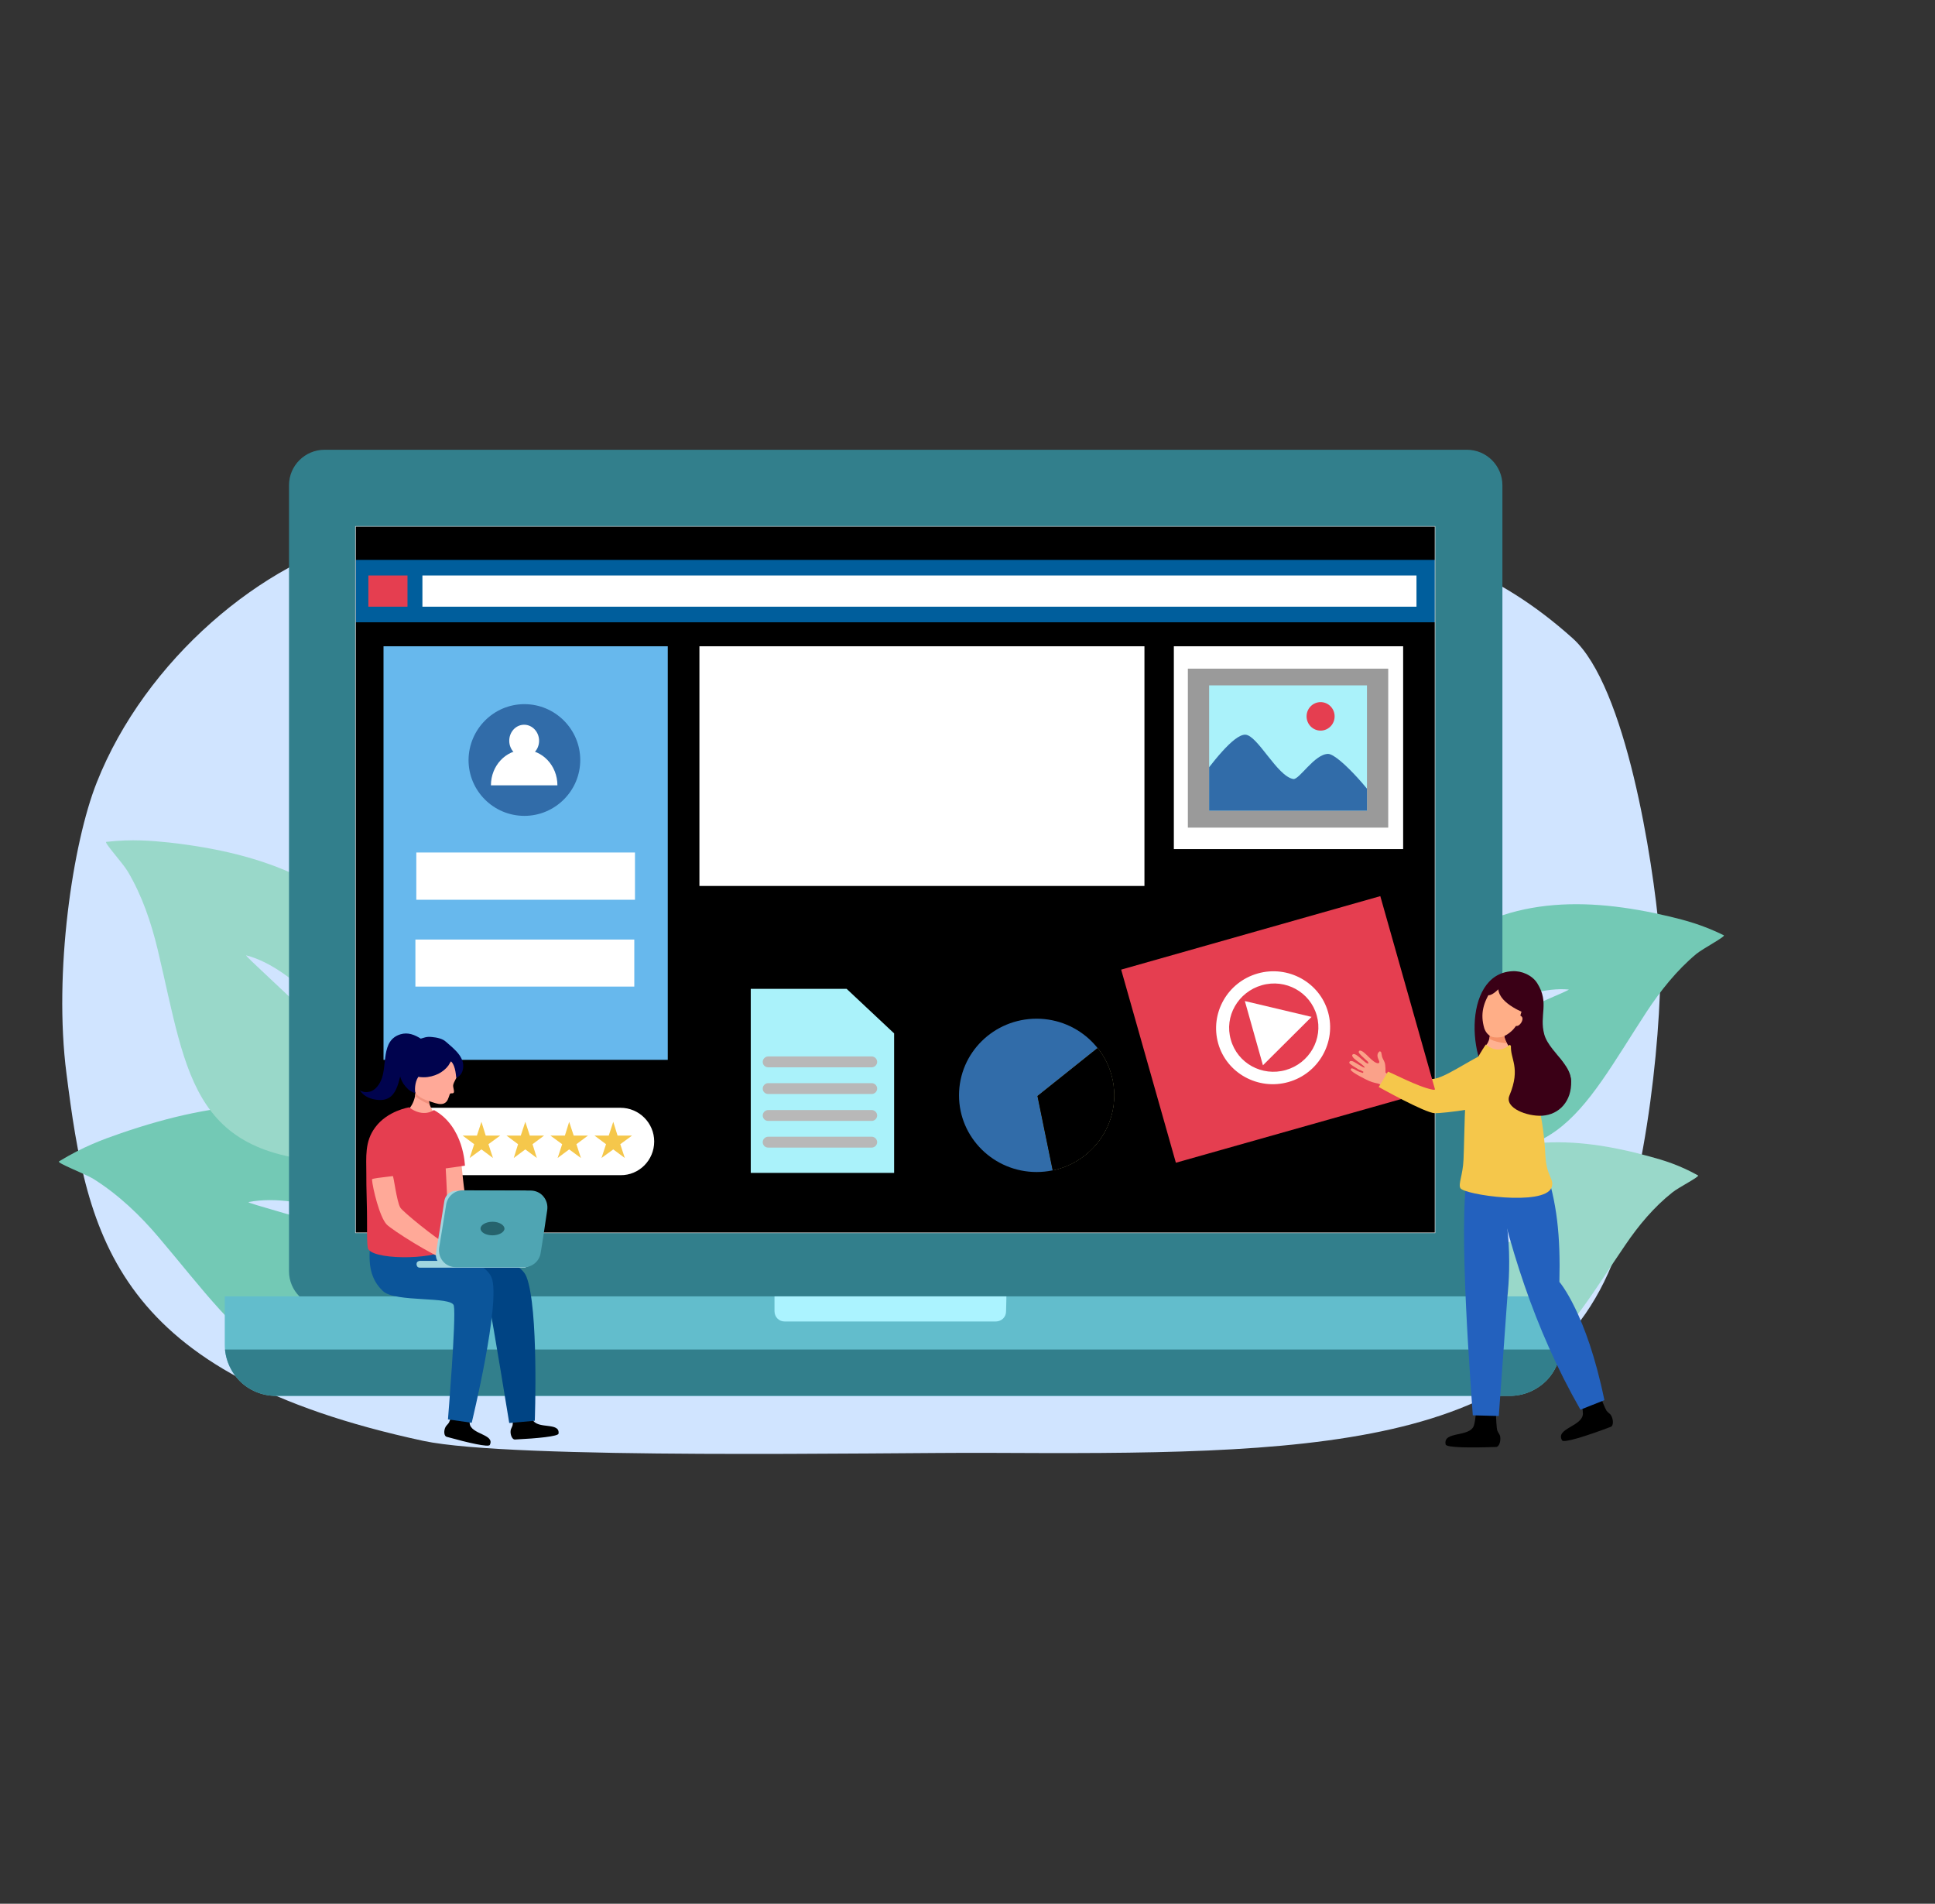 <?xml version="1.0" encoding="utf-8"?>
<!-- Generator: Adobe Illustrator 26.5.0, SVG Export Plug-In . SVG Version: 6.00 Build 0)  -->
<svg version="1.1" id="Layer_1" xmlns="http://www.w3.org/2000/svg" xmlns:xlink="http://www.w3.org/1999/xlink" x="0px" y="0px"
	 viewBox="0 0 855.7 841.9" style="enable-background:new 0 0 855.7 841.9;" xml:space="preserve">
<rect x="0" y="0" width="855.7" height="841.9" fill="#333333" stroke="none"/>
<style type="text/css">
	.st0{fill-rule:evenodd;clip-rule:evenodd;fill:#D0E4FF;}
	.st1{fill-rule:evenodd;clip-rule:evenodd;fill:#73C9B5;}
	.st2{fill-rule:evenodd;clip-rule:evenodd;fill:#99D8C9;}
	.st3{fill-rule:evenodd;clip-rule:evenodd;fill:#327F8C;}
	.st4{fill-rule:evenodd;clip-rule:evenodd;fill:#FFFFFF;}
	
		.st5{clip-path:url(#SVGID_00000065757384735218910440000014444455926092009367_);fill-rule:evenodd;clip-rule:evenodd;fill:#B5D5F7;}
	.st6{clip-path:url(#SVGID_00000170259147783655737210000002680891862933028773_);}
	
		.st7{clip-path:url(#SVGID_00000183951929987497713740000009913708005654140070_);fill-rule:evenodd;clip-rule:evenodd;fill:#FFFFFF;}
	
		.st8{clip-path:url(#SVGID_00000015354865664587119680000013415156330167709103_);fill-rule:evenodd;clip-rule:evenodd;fill:#005E9C;}
	.st9{fill:none;stroke:#D6D6D6;stroke-width:0.24;stroke-linecap:round;stroke-linejoin:round;stroke-miterlimit:10;}
	.st10{fill-rule:evenodd;clip-rule:evenodd;fill:#62BDCC;}
	
		.st11{clip-path:url(#SVGID_00000123425439416456612270000003202880226390558637_);fill-rule:evenodd;clip-rule:evenodd;fill:#ABF3FF;}
	
		.st12{clip-path:url(#SVGID_00000123425439416456612270000003202880226390558637_);fill-rule:evenodd;clip-rule:evenodd;fill:#327F8C;}
	.st13{fill-rule:evenodd;clip-rule:evenodd;fill:#67B8ED;}
	.st14{fill-rule:evenodd;clip-rule:evenodd;fill:#E53E50;}
	.st15{fill-rule:evenodd;clip-rule:evenodd;fill:#9A9A9A;}
	.st16{fill-rule:evenodd;clip-rule:evenodd;fill:#AAF2FA;}
	
		.st17{clip-path:url(#SVGID_00000034788077020847916870000017299732167506688138_);fill-rule:evenodd;clip-rule:evenodd;fill:#316CA9;}
	.st18{fill-rule:evenodd;clip-rule:evenodd;fill:#B8B8B8;}
	.st19{fill-rule:evenodd;clip-rule:evenodd;fill:#F5C74B;}
	.st20{fill-rule:evenodd;clip-rule:evenodd;fill:#316CA9;}
	
		.st21{clip-path:url(#SVGID_00000124158565257107342660000010245678718655960508_);fill-rule:evenodd;clip-rule:evenodd;fill:#F5C74B;}
	.st22{clip-path:url(#SVGID_00000149356463595297556290000010757501132545464208_);}
	
		.st23{clip-path:url(#SVGID_00000118391975988607590200000002284806854122956169_);fill-rule:evenodd;clip-rule:evenodd;fill:#4FA5B3;}
	
		.st24{clip-path:url(#SVGID_00000118391975988607590200000002284806854122956169_);fill-rule:evenodd;clip-rule:evenodd;fill:#E53E50;}
	.st25{fill-rule:evenodd;clip-rule:evenodd;}
	.st26{fill-rule:evenodd;clip-rule:evenodd;fill:#004484;}
	.st27{fill-rule:evenodd;clip-rule:evenodd;fill:#0B559A;}
	.st28{fill-rule:evenodd;clip-rule:evenodd;fill:#FFA998;}
	
		.st29{clip-path:url(#SVGID_00000062156914762389819390000000007325689143255182_);fill-rule:evenodd;clip-rule:evenodd;fill:#F2907D;}
	.st30{fill-rule:evenodd;clip-rule:evenodd;fill:#A1D6DF;}
	.st31{fill-rule:evenodd;clip-rule:evenodd;fill:#4FA5B3;}
	.st32{fill-rule:evenodd;clip-rule:evenodd;fill:#26636D;}
	.st33{fill-rule:evenodd;clip-rule:evenodd;fill:#00034E;}
	.st34{fill-rule:evenodd;clip-rule:evenodd;fill:#2361BE;}
	.st35{fill-rule:evenodd;clip-rule:evenodd;fill:#3A0016;}
	.st36{fill-rule:evenodd;clip-rule:evenodd;fill:#FFB191;}
	
		.st37{clip-path:url(#SVGID_00000003102983300126972440000017475792136138881163_);fill-rule:evenodd;clip-rule:evenodd;fill:#F59168;}
	.st38{fill-rule:evenodd;clip-rule:evenodd;fill:#FFAE87;}
	.st39{fill-rule:evenodd;clip-rule:evenodd;fill:#FAA189;}
</style>
<g>
	<path class="st0" d="M436.1,642.5c-44-0.2-209.5,3.1-248.9-5.3C50.4,607.8,38.6,547.2,29.4,474.8C23.6,430,32.2,372.6,42.8,346
		c21.4-54.1,73.4-98,120.5-108.9c117.8-27.3,159.5,11.6,263.4,4.8c129.4-8.5,201.2-20.3,268.8,40.4c23.6,21.2,35.5,98.6,38.3,130.3
		c2.3,26-3.1,98.3-19.4,142.5C682.1,642.8,576,643.2,436.1,642.5L436.1,642.5z"/>
	<path class="st1" d="M200.8,593.4c-72.4,35.3-91.1,0.4-130.6-46.2c-8.3-9.8-17.7-18.8-28.8-25.8c-3.7-2.3-16.5-7.1-15.3-7.8
		c10.8-6.6,19.4-9.7,27.5-12.5c42.3-14.5,86.1-20.2,125,5c15.1,9.7,25.7,24.9,30.9,41.7c1.9,6,4.1,26.4,2.5,24.9
		c-8.7-7.7-16.2-12.9-24.6-18.5c-18.2-12.1-54.3-27.3-77.5-22.6c-1.3,0.3,26.9,7.8,35.2,10.8C169.6,551.4,187.5,571,200.8,593.4
		L200.8,593.4z"/>
	<path class="st1" d="M622.7,500.8c63.5,24,76.2-8.5,105.5-53.4c6.2-9.4,13.3-18.3,21.9-25.5c2.9-2.4,13.2-7.8,12.2-8.3
		c-9.6-4.7-17-6.6-24-8.3c-36.6-8.7-73.6-9.4-104.1,16.5c-11.8,10-19.5,24.4-22.4,39.7c-1.1,5.5-1.3,23.6,0,22.2
		c6.6-7.6,12.5-13,19-18.7c14.2-12.4,43.1-29.3,62.9-27.4c1.1,0.1-21.9,9.5-28.6,12.9C645.4,460.9,632,479.8,622.7,500.8
		L622.7,500.8z"/>
	<path class="st2" d="M158.7,513.9c-74.4,1.3-75.4-37-89-94.1c-2.9-12-6.9-23.8-13.2-34.4c-2.1-3.6-10.7-13-9.5-13.1
		c11.6-1.3,20-0.5,27.9,0.3c40.9,4.6,79.4,17.6,101.3,55.6c8.5,14.7,11,32.4,8.4,49.3c-0.9,6-7.4,24.9-8.2,22.9
		c-4-10.3-8.1-18-12.7-26.3c-10.1-18.1-33.6-46.2-54.8-51.6c-1.2-0.3,19.1,17.9,24.7,23.9C150.1,464.3,157,488.8,158.7,513.9
		L158.7,513.9z"/>
	<path class="st2" d="M621.2,597.5c56.8,24.2,69.5-5.9,97.6-47c5.9-8.7,12.7-16.8,20.8-23.2c2.7-2.2,12.2-7,11.3-7.5
		c-8.5-4.7-15.2-6.7-21.5-8.4c-32.9-9.1-66.5-10.8-95.1,12.6c-11.1,9.1-18.5,22.3-21.7,36.6c-1.2,5.1-2,22.1-0.8,20.8
		c6.3-6.9,11.8-11.8,17.9-16.9c13.4-11.3,40.2-26.2,58.1-23.9c1,0.1-20.2,8.3-26.4,11.3C643.2,560.8,630.4,578.1,621.2,597.5
		L621.2,597.5z"/>
	<path class="st3" d="M664.4,214.6c0-8.6-7-15.7-15.7-15.7c-78.3,0-426.9,0-505.2,0c-8.6,0-15.7,7-15.7,15.7c0,61.5,0,286.1,0,347.6
		c0,8.6,7,15.7,15.7,15.7c78.3,0,426.9,0,505.2,0c8.6,0,15.7-7,15.7-15.7C664.4,500.7,664.4,276.1,664.4,214.6L664.4,214.6z"/>
	<polygon class="st4" points="634.6,232.8 157.2,232.8 157.2,545.2 634.6,545.2 634.6,232.8 	"/>
	<g>
		<defs>
			<polygon id="SVGID_1_" points="634.6,232.8 157.2,232.8 157.2,545.2 634.6,545.2 634.6,232.8 			"/>
		</defs>
		<clipPath id="SVGID_00000118374186507040877800000013872165220249652904_">
			<use xlink:href="#SVGID_1_"  style="overflow:visible;"/>
		</clipPath>
		
			<polygon style="clip-path:url(#SVGID_00000118374186507040877800000013872165220249652904_);fill-rule:evenodd;clip-rule:evenodd;fill:#B5D5F7;" points="
			637.4,546.4 637.4,232.8 154.6,232.8 154.6,546.4 637.4,546.4 		"/>
	</g>
	<g>
		<defs>
			<polygon id="SVGID_00000089548758181426450370000013123195966313628072_" points="637.4,546.4 637.4,232.8 154.6,232.8 
				154.6,546.4 637.4,546.4 			"/>
		</defs>
		<defs>
			<polygon id="SVGID_00000079478734112709287240000018211511655506095551_" points="634.6,232.8 157.2,232.8 157.2,545.2 
				634.6,545.2 634.6,232.8 			"/>
		</defs>
		<clipPath id="SVGID_00000177456242730013478330000008361081601372903869_">
			<use xlink:href="#SVGID_00000089548758181426450370000013123195966313628072_"  style="overflow:visible;"/>
		</clipPath>
		
			<clipPath id="SVGID_00000072998525783877049400000014827624242409904269_" style="clip-path:url(#SVGID_00000177456242730013478330000008361081601372903869_);">
			<use xlink:href="#SVGID_00000079478734112709287240000018211511655506095551_"  style="overflow:visible;"/>
		</clipPath>
		
			<polygon style="clip-path:url(#SVGID_00000072998525783877049400000014827624242409904269_);fill-rule:evenodd;clip-rule:evenodd;fill:#FFFFFF;" points="
			506.1,408.1 309.3,408.1 309.3,553.2 506.1,553.2 506.1,408.1 		"/>
	</g>
	<g>
		<defs>
			<polygon id="SVGID_00000173136400314883805670000009402653881685410950_" points="634.6,232.8 157.2,232.8 157.2,545.2 
				634.6,545.2 634.6,232.8 			"/>
		</defs>
		<clipPath id="SVGID_00000057119092426344876560000008393220415197647746_">
			<use xlink:href="#SVGID_00000173136400314883805670000009402653881685410950_"  style="overflow:visible;"/>
		</clipPath>
		
			<polygon style="clip-path:url(#SVGID_00000057119092426344876560000008393220415197647746_);fill-rule:evenodd;clip-rule:evenodd;fill:#005E9C;" points="
			653.2,247.6 150,247.6 150,275.2 653.2,275.2 653.2,247.6 		"/>
	</g>
	<polygon class="st9" points="634.6,232.8 157.2,232.8 157.2,545.2 634.6,545.2 634.6,232.8 	"/>
	<path class="st10" d="M690.3,573.3H99.4c0,0,0,10.6,0,21.4c0,6,2.4,11.7,6.6,16c4.2,4.2,10,6.6,16,6.6c93.8,0,451.9,0,545.7,0
		c6,0,11.7-2.4,16-6.6c4.2-4.2,6.6-10,6.6-16C690.3,583.9,690.3,573.3,690.3,573.3L690.3,573.3z"/>
	<g>
		<defs>
			<path id="SVGID_00000041272194467237563450000003179019703036988574_" d="M690.3,573.3H99.4c0,0,0,10.6,0,21.4
				c0,6,2.4,11.7,6.6,16c4.2,4.2,10,6.6,16,6.6c93.8,0,451.9,0,545.7,0c6,0,11.7-2.4,16-6.6c4.2-4.2,6.6-10,6.6-16
				C690.3,583.9,690.3,573.3,690.3,573.3L690.3,573.3z"/>
		</defs>
		<clipPath id="SVGID_00000114051886731910274270000004050602160790237616_">
			<use xlink:href="#SVGID_00000041272194467237563450000003179019703036988574_"  style="overflow:visible;"/>
		</clipPath>
		
			<path style="clip-path:url(#SVGID_00000114051886731910274270000004050602160790237616_);fill-rule:evenodd;clip-rule:evenodd;fill:#ABF3FF;" d="
			M445.1,566.7H342.5c0,0,0,7.9,0,13.2c0,1.2,0.5,2.4,1.3,3.2c0.9,0.9,2,1.3,3.2,1.3c17,0,76.4,0,93.4,0c1.2,0,2.4-0.5,3.2-1.3
			c0.9-0.9,1.3-2,1.3-3.2C445.1,574.6,445.1,566.7,445.1,566.7L445.1,566.7z"/>
		
			<polygon style="clip-path:url(#SVGID_00000114051886731910274270000004050602160790237616_);fill-rule:evenodd;clip-rule:evenodd;fill:#327F8C;" points="
			715,596.8 86.1,596.8 86.1,637.8 715,637.8 715,596.8 		"/>
	</g>
	<polygon class="st4" points="506.1,285.8 309.3,285.8 309.3,391.8 506.1,391.8 506.1,285.8 	"/>
	<polygon class="st4" points="620.5,285.8 519.1,285.8 519.1,375.5 620.5,375.5 620.5,285.8 	"/>
	<polygon class="st13" points="295.3,285.8 169.6,285.8 169.6,468.7 295.3,468.7 295.3,285.8 	"/>
	<polygon class="st4" points="280.8,377 184.1,377 184.1,397.9 280.8,397.9 280.8,377 	"/>
	<polygon class="st4" points="280.5,415.5 183.7,415.5 183.7,436.3 280.5,436.3 280.5,415.5 	"/>
	<polygon class="st4" points="626.4,254.5 186.8,254.5 186.8,268.3 626.4,268.3 626.4,254.5 	"/>
	<polygon class="st14" points="180.2,254.5 162.9,254.5 162.9,268.3 180.2,268.3 180.2,254.5 	"/>
	<polygon class="st15" points="613.9,295.7 525.3,295.7 525.3,366 613.9,366 613.9,295.7 	"/>
	<polygon class="st16" points="604.5,303.1 534.7,303.1 534.7,358.5 604.5,358.5 604.5,303.1 	"/>
	<g>
		<defs>
			<polygon id="SVGID_00000134962999124153748810000002409625188676901810_" points="604.5,303.1 534.7,303.1 534.7,358.5 
				604.5,358.5 604.5,303.1 			"/>
		</defs>
		<clipPath id="SVGID_00000118390768101780843590000013272938530426090169_">
			<use xlink:href="#SVGID_00000134962999124153748810000002409625188676901810_"  style="overflow:visible;"/>
		</clipPath>
		
			<path style="clip-path:url(#SVGID_00000118390768101780843590000013272938530426090169_);fill-rule:evenodd;clip-rule:evenodd;fill:#316CA9;" d="
			M528.9,347c6.9-9.4,16.6-22.2,21.8-22.1c5.4,0.2,14.1,18.4,21.2,19.6c2.6,0.5,9.3-11,15.4-11.1c5,0,22.8,20.9,22.3,23.3
			c-2.6,14.1-44.5,7.8-55.2,7.4C528.8,363.2,524.1,376.3,528.9,347L528.9,347z"/>
	</g>
	<path class="st14" d="M584,310.5c3.4,0,6.2,2.8,6.2,6.3c0,3.5-2.8,6.3-6.2,6.3c-3.4,0-6.2-2.8-6.2-6.3
		C577.8,313.3,580.6,310.5,584,310.5L584,310.5z"/>
	<polygon class="st16" points="374.4,437.3 395.4,457 395.4,518.7 332,518.7 332,437.3 374.4,437.3 	"/>
	<path class="st18" d="M337.3,469.6c0-1.3,1.1-2.4,2.4-2.4c8.5,0,37.3,0,45.8,0c1.3,0,2.4,1.1,2.4,2.4v0c0,1.3-1.1,2.4-2.4,2.4
		c-8.5,0-37.3,0-45.8,0C338.3,472,337.3,470.9,337.3,469.6L337.3,469.6L337.3,469.6z"/>
	<path class="st18" d="M337.3,481.4c0-1.3,1.1-2.4,2.4-2.4c8.5,0,37.3,0,45.8,0c1.3,0,2.4,1.1,2.4,2.4c0,1.3-1.1,2.4-2.4,2.4
		c-8.5,0-37.3,0-45.8,0C338.3,483.8,337.3,482.7,337.3,481.4L337.3,481.4z"/>
	<path class="st18" d="M337.3,493.3c0-1.3,1.1-2.4,2.4-2.4c8.5,0,37.3,0,45.8,0c1.3,0,2.4,1.1,2.4,2.4v0c0,1.3-1.1,2.4-2.4,2.4
		c-8.5,0-37.3,0-45.8,0C338.3,495.7,337.3,494.6,337.3,493.3L337.3,493.3L337.3,493.3z"/>
	<path class="st18" d="M337.3,505.1c0-1.3,1.1-2.4,2.4-2.4c8.5,0,37.3,0,45.8,0c1.3,0,2.4,1.1,2.4,2.4c0,1.3-1.1,2.4-2.4,2.4
		c-8.5,0-37.3,0-45.8,0C338.3,507.5,337.3,506.4,337.3,505.1L337.3,505.1z"/>
	<path class="st4" d="M289.3,504.8c0-8.2-6.7-14.9-14.9-14.9c-21.8,0-62.3,0-84.1,0c-8.2,0-14.9,6.7-14.9,14.9l0,0
		c0,8.2,6.7,14.9,14.9,14.9c21.8,0,62.3,0,84.1,0C282.6,519.8,289.3,513.1,289.3,504.8L289.3,504.8L289.3,504.8z"/>
	<polygon class="st19" points="193.4,496.1 195.4,502.2 201.7,502.2 196.6,506 198.6,512.1 193.4,508.3 188.3,512.1 190.3,506 
		185.1,502.2 191.5,502.2 193.4,496.1 	"/>
	<polygon class="st19" points="212.9,496.1 214.8,502.2 221.2,502.2 216,506 218,512.1 212.9,508.3 207.7,512.1 209.7,506 
		204.6,502.2 210.9,502.2 212.9,496.1 	"/>
	<polygon class="st19" points="232.3,496.1 234.3,502.2 240.6,502.2 235.5,506 237.4,512.1 232.3,508.3 227.2,512.1 229.1,506 
		224,502.2 230.3,502.2 232.3,496.1 	"/>
	<polygon class="st19" points="251.7,496.1 253.7,502.2 260,502.2 254.9,506 256.9,512.1 251.7,508.3 246.6,512.1 248.6,506 
		243.4,502.2 249.8,502.2 251.7,496.1 	"/>
	<polygon class="st19" points="271.2,496.1 273.1,502.2 279.5,502.2 274.3,506 276.3,512.1 271.2,508.3 266,512.1 268,506 
		262.9,502.2 269.2,502.2 271.2,496.1 	"/>
	<path class="st20" d="M458.4,450.5c18.9,0,34.3,15.2,34.3,33.9c0,18.7-15.4,33.9-34.3,33.9c-18.9,0-34.3-15.2-34.3-33.9
		C424.1,465.6,439.5,450.5,458.4,450.5L458.4,450.5z"/>
	<g>
		<defs>
			<path id="SVGID_00000098198319070290354310000000592611254576595385_" d="M458.4,450.5c18.9,0,34.3,15.2,34.3,33.9
				c0,18.7-15.4,33.9-34.3,33.9c-18.9,0-34.3-15.2-34.3-33.9C424.1,465.6,439.5,450.5,458.4,450.5L458.4,450.5z"/>
		</defs>
		<clipPath id="SVGID_00000083050053354085823450000004426754129303376800_">
			<use xlink:href="#SVGID_00000098198319070290354310000000592611254576595385_"  style="overflow:visible;"/>
		</clipPath>
		
			<path style="clip-path:url(#SVGID_00000083050053354085823450000004426754129303376800_);fill-rule:evenodd;clip-rule:evenodd;fill:#F5C74B;" d="
			M458.8,484.7l6.8,33.2c15.1-2.4,40.6-24.2,20-54.6L458.8,484.7L458.8,484.7z"/>
	</g>
	<g>
		<defs>
			<path id="SVGID_00000035518448961568512110000015182041074401295775_" d="M458.8,484.7l6.8,33.2c15.1-2.4,40.6-24.2,20-54.6
				L458.8,484.7L458.8,484.7z"/>
		</defs>
		<defs>
			<path id="SVGID_00000121269737529371052960000009503163949134683009_" d="M458.4,450.5c18.9,0,34.3,15.2,34.3,33.9
				c0,18.7-15.4,33.9-34.3,33.9c-18.9,0-34.3-15.2-34.3-33.9C424.1,465.6,439.5,450.5,458.4,450.5L458.4,450.5z"/>
		</defs>
		<clipPath id="SVGID_00000120543894194508811530000015231735575385273480_">
			<use xlink:href="#SVGID_00000035518448961568512110000015182041074401295775_"  style="overflow:visible;"/>
		</clipPath>
		
			<clipPath id="SVGID_00000124847158887250781200000006025988077045538951_" style="clip-path:url(#SVGID_00000120543894194508811530000015231735575385273480_);">
			<use xlink:href="#SVGID_00000121269737529371052960000009503163949134683009_"  style="overflow:visible;"/>
		</clipPath>
		
			<path style="clip-path:url(#SVGID_00000124847158887250781200000006025988077045538951_);fill-rule:evenodd;clip-rule:evenodd;fill:#4FA5B3;" d="
			M457.3,483.6l28.5,20.2c4.3,1-11.1,15.1-21.7,14.3C464.1,518,457.3,483.6,457.3,483.6L457.3,483.6z"/>
		
			<path style="clip-path:url(#SVGID_00000124847158887250781200000006025988077045538951_);fill-rule:evenodd;clip-rule:evenodd;fill:#E53E50;" d="
			M455.9,485.3l36.4-7.3c1.2-0.3-5.2-14.6-5.7-15.5C486.1,461.7,455.9,485.3,455.9,485.3L455.9,485.3z"/>
	</g>
	<path class="st20" d="M231.9,311.4c13.6,0,24.7,11.1,24.7,24.7c0,13.6-11.1,24.7-24.7,24.7c-13.6,0-24.7-11-24.7-24.7
		C207.3,322.5,218.3,311.4,231.9,311.4L231.9,311.4z"/>
	<path class="st4" d="M246.5,347.3h-29.4c0-8.7,6.6-15.7,14.7-15.7S246.5,338.6,246.5,347.3L246.5,347.3z"/>
	<path class="st4" d="M231.8,320.5c3.6,0,6.6,3.2,6.6,7.1c0,3.9-3,7.1-6.6,7.1c-3.6,0-6.6-3.2-6.6-7.1
		C225.2,323.7,228.1,320.5,231.8,320.5L231.8,320.5z"/>
	<path class="st25" d="M208.6,620.9c0,0-1.1,5.8-0.9,8.5c0.4,5,11.3,4.8,8.9,9.6c-0.5,1.1-9.4-0.9-19.1-3.6
		c-1.1-0.3-1.4-2.5-0.5-4.3c0.4-0.8,1.2-1.3,1.6-2.1c0.4-0.8,1.6-4.7,1.6-4.7l1-5.1L208.6,620.9L208.6,620.9z"/>
	<path class="st25" d="M233.7,619.3c0,0,0.8,5.9,1.8,8.4c2,4.6,12.2,1,11.5,6.3c-0.2,1.2-9.2,2.1-19.3,2.6c-1.1,0.1-2.1-2-1.9-3.9
		c0.1-0.9,0.7-1.6,0.9-2.5c0.2-0.9,0-5,0-5l-0.6-5.2L233.7,619.3L233.7,619.3z"/>
	<path class="st26" d="M197.5,551.5c0,0,31.2,2.6,35.3,13.1c5.5,14,3.7,63.7,3.7,63.7l-11.3,1c0,0-7.5-46.2-8.7-51.3
		c-0.9-4.2-25.2-1.6-30.9-6.4c-6.1-5.2-6.8-11.9-5.8-19.9L197.5,551.5L197.5,551.5z"/>
	<path class="st27" d="M184.7,550.7c0,0,28.8,4.4,32.7,14.3c4.2,10.7-8.8,64.2-8.8,64.2l-10.5-1.5c0,0,3.7-45,2.6-50.3
		c-0.9-4.3-25.8-1.3-31.3-6.4c-5.8-5.4-6.5-12.3-5.7-20.5L184.7,550.7L184.7,550.7z"/>
	<path class="st28" d="M206.2,530.3c1.4,1.4-4.3,11-6.7,8.6c-3.1-3.2-6-16-6.5-19.9c-0.6-4.7,5.3-4.4,10.9-5.1
		C204.1,513.8,205.3,529.5,206.2,530.3L206.2,530.3z"/>
	<path class="st28" d="M179.3,491.8c0,0,4.1-2.5,4.5-9.1l5.7,0.4c0,0-1,5.1,2.9,9.4C192.4,492.6,186.3,496.5,179.3,491.8
		L179.3,491.8z"/>
	<g>
		<defs>
			<path id="SVGID_00000145049849657831197590000011127423855561506711_" d="M179.3,491.8c0,0,4.1-2.5,4.5-9.1l5.7,0.4
				c0,0-1,5.1,2.9,9.4C192.4,492.6,186.3,496.5,179.3,491.8L179.3,491.8z"/>
		</defs>
		<clipPath id="SVGID_00000011007311996640012180000015149450536681345435_">
			<use xlink:href="#SVGID_00000145049849657831197590000011127423855561506711_"  style="overflow:visible;"/>
		</clipPath>
		
			<path style="clip-path:url(#SVGID_00000011007311996640012180000015149450536681345435_);fill-rule:evenodd;clip-rule:evenodd;fill:#F2907D;" d="
			M181.3,483c0,0,5.8,5.2,10.8,5.9c0,0,0-4.5-0.5-4.4c-0.5,0.1-8.8-4.2-8.8-4.2L181.3,483L181.3,483z"/>
	</g>
	<path class="st14" d="M197.4,551.7c1.5-5.1-0.3-35-0.3-35l8.5-1.2c0,0-0.4-17.3-13.7-24.6c0,0-4.6,3.6-11-1.2c0,0-9.6,1.5-15,8.9
		c-4.7,6.3-3.9,13.1-3.9,20.4c0,2.4,0,6.6,0.2,13c0.3,9.9-0.2,19.2,0.7,20.5C166.5,557.7,195.9,556.8,197.4,551.7L197.4,551.7z"/>
	<path class="st28" d="M177,534c1,1.8,16,13.9,20.2,16.1c2.2,1.2,2.9,7.6,0,6.9c-5-1.2-23.8-13-26.2-15.5c-3.1-3.2-6.2-16-6.5-19.9
		c0-0.5,3.7-0.8,9.2-1.5C174.1,520.1,175.4,531.2,177,534L177,534z"/>
	<path class="st30" d="M233.4,559.1c0-0.4-0.2-0.8-0.4-1.1s-0.7-0.4-1.1-0.4c-7.3,0-38.9,0-46.2,0c-0.4,0-0.8,0.2-1.1,0.4
		c-0.3,0.3-0.4,0.7-0.4,1.1l0,0c0,0.4,0.2,0.8,0.4,1.1c0.3,0.3,0.7,0.4,1.1,0.4c7.3,0,38.9,0,46.2,0c0.4,0,0.8-0.2,1.1-0.4
		C233.2,559.9,233.4,559.5,233.4,559.1L233.4,559.1L233.4,559.1z"/>
	<path class="st30" d="M237.1,532c0-3-2.4-5.4-5.4-5.4c-7.9,0-22.5,0-29.9,0c-2.7,0-4.9,1.9-5.3,4.5c-0.9,5.9-2.6,16.4-3.7,23
		c-0.2,1.6,0.2,3.1,1.2,4.3c1,1.2,2.5,1.9,4.1,1.9c8.9,0,25.2,0.1,33.6,0.1c1.4,0,2.8-0.6,3.8-1.6c1-1,1.6-2.4,1.6-3.8
		C237.1,548.8,237.1,538.3,237.1,532L237.1,532z"/>
	<path class="st31" d="M242,535.1c0.3-2.2-0.3-4.3-1.7-6c-1.4-1.7-3.5-2.6-5.7-2.6c-8.8,0-22.1-0.1-29.9-0.1c-3.7,0-6.8,2.7-7.4,6.3
		c-0.9,5.4-2.1,13.2-3.1,19.1c-0.3,2.2,0.3,4.4,1.7,6c1.4,1.7,3.5,2.6,5.7,2.6c8.8,0,22.2,0,30.1,0c3.7,0,6.9-2.7,7.4-6.4
		C240,548.8,241.1,541.1,242,535.1L242,535.1z"/>
	<path class="st32" d="M217.8,540.3c-2.9,0-5.3,1.4-5.3,3c0,1.7,2.4,3,5.3,3c2.9,0,5.3-1.4,5.3-3C223,541.7,220.7,540.3,217.8,540.3
		L217.8,540.3z"/>
	<path class="st28" d="M181.4,475.2c-0.6,2.6,0.6,5.7,2.3,8.1c1.8,2.4,4.9,3.3,7.7,4.2c1.5,0.5,3.4,1.1,4.9,0.5
		c1.7-0.7,2-2.5,2.6-4.1c0.3-0.8,1.5,0,1.8-0.8c0.3-0.7-0.4-2.1-0.3-3.2c0.2-1.4,1.8-3.5,1.8-4.4c0.2-3.3-2-8.9-5.4-10.5
		c-2.9-1.4-6.5,0.7-8.7,2.5C185.9,469.1,182.1,472.6,181.4,475.2L181.4,475.2z"/>
	<path class="st33" d="M186.2,459.4c-2.8-1.8-5.8-3-9.1-2c-8.9,2.7-5.6,14-8.7,20.6c-1.1,2.3-2.9,4.6-5.6,4.9
		c-0.8,0.1-1.7,0.1-2.5-0.2c-0.3-0.1-0.6-0.2-0.9-0.4c-0.1-0.1-0.4-0.3-0.3-0.2c1.3,2.3,4.1,3.7,6.5,4.1
		c10.8,2.1,10.4-8.9,12.9-15.5c0.6-1.7,1.5-3.5,2.9-4.8C183.7,463.8,185,462.7,186.2,459.4L186.2,459.4z"/>
	<path class="st33" d="M179.1,463.2c-1.7,4.6-5.3,12.4,1.4,18.5c0.9,0.9,3.3,2,3.2,1.6c-0.3-0.9-0.4-4.6,1.3-7.1
		c0,0,0.7,0.2,2.5,0.2c2.2,0,4.4-0.6,6.3-1.5c1.8-0.9,3.4-2.2,4.5-3.7c0.3-0.4,1.1-2,1.2-1.8c2.2,2.2,2.1,7.2,2.3,7.2
		c0.6-0.1,2.1-1.1,2.7-2.9c1.8-5.7-3.4-9.6-7.3-13c-1.5-1.4-4-1.9-6.2-2.1c-2.6-0.3-3.5,0.4-5.9,1
		C182.5,460.1,180.2,460.3,179.1,463.2L179.1,463.2z"/>
	<path class="st25" d="M698.1,615.5c0,0,1.9,6.5,1.9,9.6c0,5.7-12.4,6.6-9.2,11.9c0.7,1.2,10.7-1.9,21.5-6c1.2-0.4,1.3-3,0.2-5
		c-0.5-0.9-1.5-1.3-2.1-2.2c-0.6-0.9-2.3-5.3-2.3-5.3l-1.7-5.7L698.1,615.5L698.1,615.5z"/>
	<path class="st25" d="M653,620.7c0,0-0.3,6.8-1.2,9.7c-1.8,5.4-13.8,2.3-12.5,8.4c0.3,1.4,10.7,1.5,22.3,1.1c1.3,0,2.2-2.5,1.8-4.7
		c-0.2-1-1-1.7-1.3-2.7c-0.3-1-0.5-5.7-0.5-5.7l0.2-6L653,620.7L653,620.7z"/>
	<path class="st34" d="M659.2,518.6c0,0-9.7,0.7-10.2,0.3c-4.4,22.6,1.8,98.3,2.3,107l11.5,0.3l3.8-52.7
		C666.6,573.5,671,538.8,659.2,518.6L659.2,518.6z"/>
	<path class="st34" d="M709.5,619.2l-10.6,4.2c-20.7-36.2-32-73.4-40-111.5c0,0,8.7-1.2,15.5-10.7c0,0,5.9,6.9,8.6,14.4
		c5.6,15.8,7.1,31.3,6.6,51.3C689.6,566.9,701.6,580.6,709.5,619.2L709.5,619.2z"/>
	<path class="st35" d="M663.8,482.8c4.4,4.1,11,5.6,17.5,5.5c3.9-0.1,8.2-1.3,10.7-4.1c8.8-10.5-6.6-17.6-9.1-26.8
		c-2.3-8.5,2.4-13.8-3.1-22.6c-2.2-3.5-6.9-5.6-11.1-5.3C646.2,430.7,648.6,473.7,663.8,482.8L663.8,482.8z"/>
	<path class="st19" d="M611.5,473.3c5.5,1.1,17.9,4.8,23.2,3.7c6.6-1.4,20.4-12,24.5-11.5c2,0.2,2.6,0.5,3.4,2
		c1.5,2.6,2.5,4.8,1.2,7.5c-2,4.2-25.2,11.8-28.4,12.3c-4.3,0.7-26.7-6.5-26.7-6.5S611.2,474.2,611.5,473.3L611.5,473.3z"/>
	<path class="st36" d="M670.5,466.3c0,0-5.4-4.7-5.3-8.9l-6.3-0.2c0,0,0.1,3.7-2.5,5.8c0,0,0,6.8,4.3,6.2
		C660.6,469.1,669.1,467,670.5,466.3L670.5,466.3z"/>
	<g>
		<defs>
			<path id="SVGID_00000103222539518056051610000005033085219273122184_" d="M670.5,466.3c0,0-5.4-4.7-5.3-8.9l-6.3-0.2
				c0,0,0.1,3.7-2.5,5.8c0,0,0,6.8,4.3,6.2C660.6,469.1,669.1,467,670.5,466.3L670.5,466.3z"/>
		</defs>
		<clipPath id="SVGID_00000078022366020961014360000013964763915936853671_">
			<use xlink:href="#SVGID_00000103222539518056051610000005033085219273122184_"  style="overflow:visible;"/>
		</clipPath>
		
			<path style="clip-path:url(#SVGID_00000078022366020961014360000013964763915936853671_);fill-rule:evenodd;clip-rule:evenodd;fill:#F59168;" d="
			M671.1,461.4c0,0-15.6,1.3-16.2-7.5l2.3-4.6l16.4,7.3L671.1,461.4L671.1,461.4z"/>
	</g>
	<path class="st19" d="M686.1,525.2c1.5-3.8-2.2-4.6-2.7-14.2c-0.7-13.7-3.4-34.4-15.7-49c0,0-4.8,4.9-10.6-0.1
		c-3.8,5.4-6.6,11.5-7.8,16.2c-1.8,6.7-1.6,23.3-2.1,34.7c-0.3,6.9-2.4,10.8-1.4,12.6C647.3,528.4,682.9,533.5,686.1,525.2
		L686.1,525.2z"/>
	<path class="st38" d="M675.6,442.7c-3.8,3.8-2.5,7.7-5.8,11.8c-1.4,1.9-4.4,4-6.3,4.2c-1.6,0.2-3.6,0.2-4.9-0.8
		c-1.2-0.9-1.8-2-2.2-3.1c-1.9-6.4-0.5-11.5,3.4-17.3c0.5-0.7,1.1-2.4,2-2.9c2.3-1.1,7.1,0.8,9.1,1.9
		C673.3,437.8,674.5,440.2,675.6,442.7L675.6,442.7z"/>
	<path class="st35" d="M675,448.3c0,0-11.9-4.2-12.4-10.8c0,0-3.4,3.5-4.9,2.4c0,0,3.3-10.1,11.3-5.6c0,0,8.6,5.4,7.3,10.6
		L675,448.3L675,448.3z"/>
	<path class="st38" d="M670.6,448.8c0,0,1.8-0.1,2.5,1c0.8,1.3-1.1,4.2-2.6,3.9C668,453.3,670.6,448.8,670.6,448.8L670.6,448.8z"/>
	<path class="st35" d="M690.8,469.3c2.6,3.8,3.9,6.2,4,8.8c0.3,8.8-5.2,14.8-12.8,15.3c-6.6,0.4-16.8-3.4-14.5-8.9
		c5.2-12.5,0.2-16.1,0.7-22.2c0-0.2,0-2.6,0-2.6C673.9,457,687,463.6,690.8,469.3L690.8,469.3z"/>
	<polygon class="st14" points="610.4,396.3 495.8,428.8 520,514.2 634.6,481.8 610.4,396.3 	"/>
	<polygon class="st4" points="580,449.7 558.5,471.1 550.5,442.7 580,449.7 	"/>
	<path class="st4" d="M556.2,430.5c13.4-3.8,27.4,3.9,31.1,17.1c3.7,13.2-4.1,27.1-17.5,30.9c-13.4,3.8-27.4-3.9-31.1-17.1
		C535,448.1,542.8,434.3,556.2,430.5L556.2,430.5z M558,435.7c10.5-3,21.4,3,24.3,13.4c2.9,10.3-3.2,21.1-13.7,24.1
		c-10.5,3-21.4-3-24.3-13.4C541.3,449.5,547.5,438.7,558,435.7L558,435.7z"/>
	<path class="st39" d="M621.8,478.6c1.3,0.5,0.5,7.5-4.8,4.7c-4.2-2.3-7.2-4.1-7.5-4.1c-0.4-0.1-0.9-0.2-1.4-0.3
		c-0.8-0.2-1.8-0.5-2.5-0.8c-1.2-0.5-8.3-4-8.3-5.1c0-0.1,0.2-0.5,0.3-0.5c0.5-0.2,1.6,0.5,2.6,1.1c0.7,0.3,1.4,0.6,1.9,0.7
		c0.4,0.1,0.7,0.3,0.7,0.1c0-0.1,0.1-0.3,0.1-0.4c0-0.2-0.3-0.2-0.5-0.3c-0.5-0.4-1-0.5-1.5-0.7c-0.7-0.4-3.9-2.3-4.2-2.9
		c-0.1-0.2,0.1-0.6,0.2-0.7c0.3-0.3,0.8-0.2,1.2-0.1c0.6,0.2,1.1,0.6,1.7,0.9c0.9,0.5,1.9,1.2,2.9,1.7c0.2,0.1,0.9,0.4,0.8,0.1
		c-0.4-0.8-2.2-1.9-2.8-2.4c-0.5-0.4-3.6-2.4-2.5-3.3c1.4-1.2,5.7,4.5,6.9,4c0.2-0.1-0.2-0.8-0.3-0.9c-0.4-0.3-1.5-1.4-2.5-2.3
		c-0.9-0.9-1.7-1.7-1.4-2.1c0-0.1,0.1-0.2,0.2-0.3c0.1,0,0.2-0.1,0.2-0.1c2.1-0.2,5.7,5.8,8.3,5.6c0.1,0,0.2-0.2,0.3-0.3
		c0.2-0.2,0-0.6-0.1-0.9c-0.2-0.6-1.5-2.6,0.2-4c0.2-0.2,0.7,0.1,0.8,0.4c0.1,0.3,0.1,0.6,0.2,1c0.2,1.6,0.7,1.9,1.3,3.4
		c0.5,1.3,0.4,4.5,0.4,4.5s1.1,0.9,2.3,1.5C616.3,476.7,618.1,477.1,621.8,478.6L621.8,478.6z"/>
	<path class="st19" d="M613.8,473.9c5.2,2.2,16.5,8.3,22,8.2c6.7-0.1,22.4-7.7,26.2-6.5c1.9,0.6,2.4,1,3,2.7
		c0.9,2.8,1.5,5.2-0.3,7.6c-2.8,3.8-27,6.5-30.2,6.4c-4.3-0.1-24.8-11.6-24.8-11.6S613.4,474.7,613.8,473.9L613.8,473.9z"/>
</g>
</svg>
